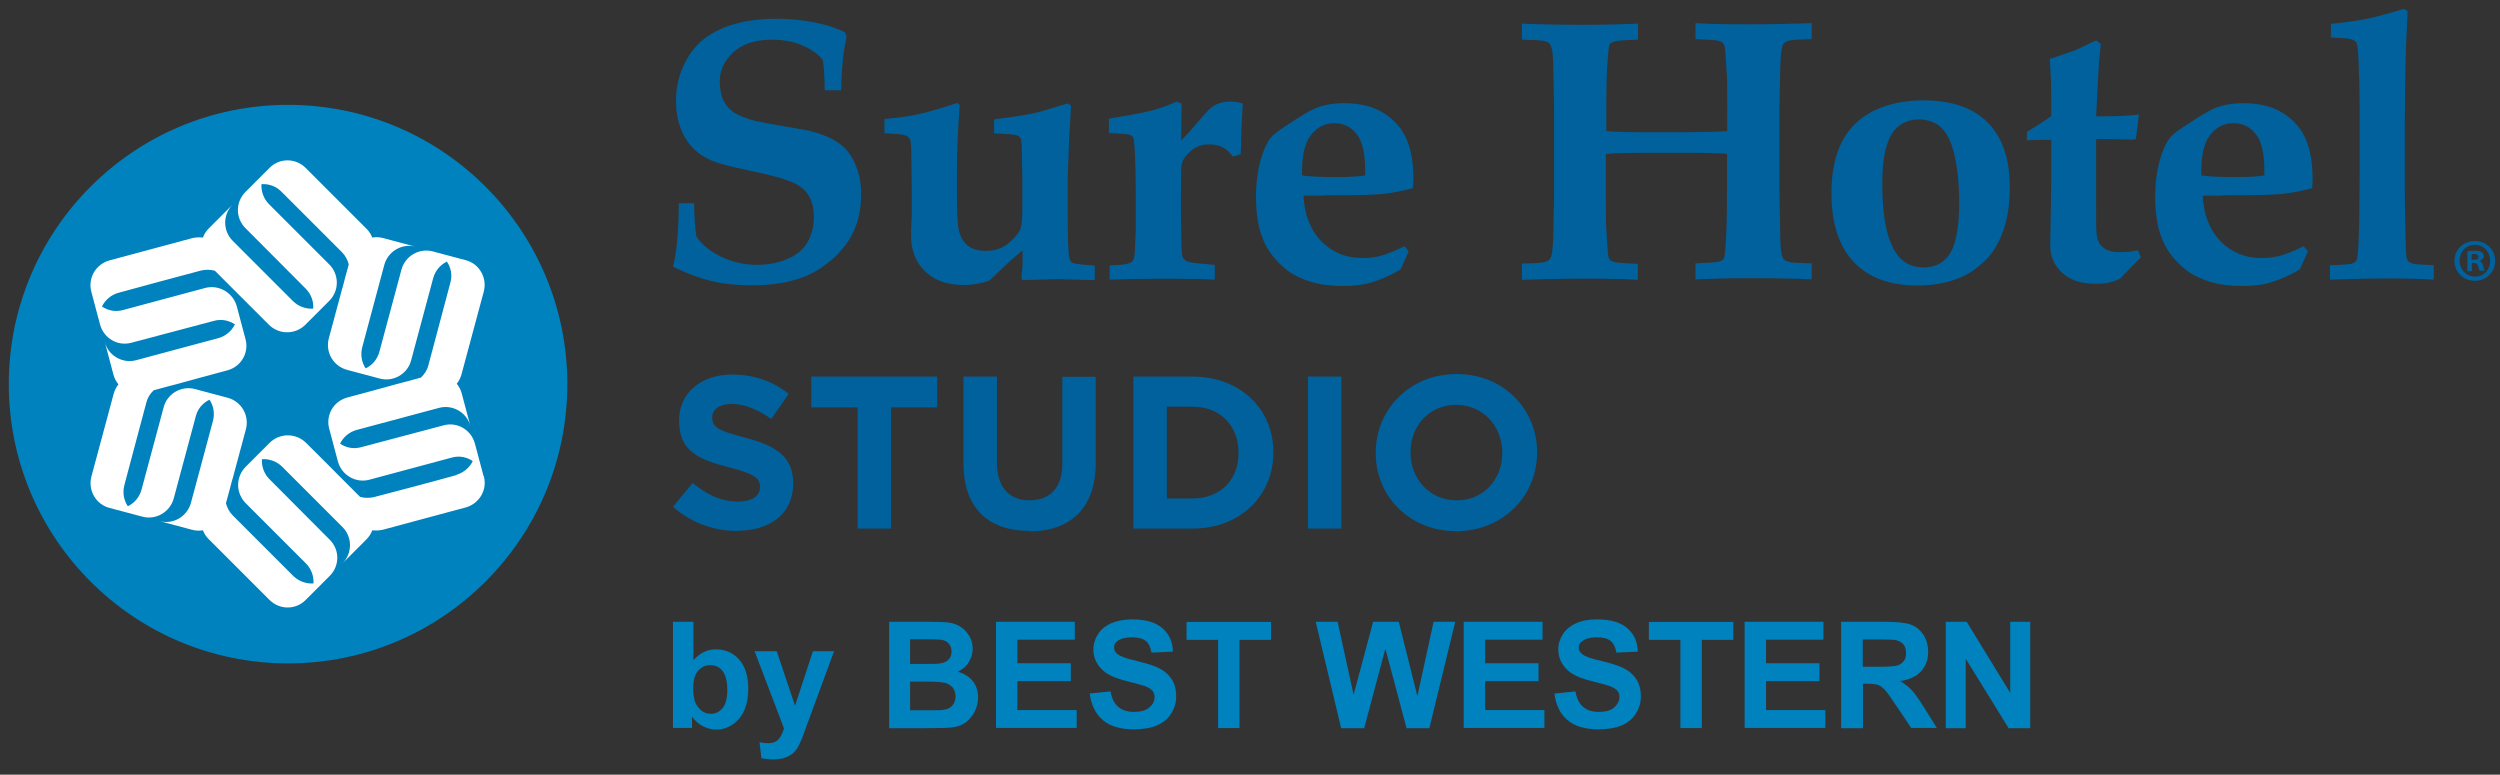 <svg width="142" height="44" viewBox="0 0 142 44" fill="none" xmlns="http://www.w3.org/2000/svg">
<rect x="0" y="0" width="142" height="44" fill="#333333" stroke="none"/>
<g clip-path="url(#clip0_2182_39942)">
<path d="M16.361 37.681C25.122 37.681 32.224 30.579 32.224 21.818C32.224 13.058 25.122 5.956 16.361 5.956C7.6 5.956 0.499 13.058 0.499 21.818C0.499 30.579 7.6 37.681 16.361 37.681Z" fill="#0082BE"/>
<path d="M25.944 26.979C24.166 27.473 23.017 27.767 21.24 28.235C20.972 28.302 20.692 28.288 20.451 28.221C20.104 27.874 19.77 27.54 19.462 27.233C19.462 27.233 19.462 27.219 19.462 27.206V27.233C18.808 26.564 18.179 25.95 17.378 25.148C16.803 24.587 15.894 24.587 15.32 25.148L13.957 26.511C13.382 27.085 13.382 28.008 13.957 28.582L17.378 32.003C17.685 32.311 17.832 32.738 17.805 33.139C17.404 33.166 16.99 33.032 16.669 32.725C15.36 31.429 14.531 30.573 13.222 29.277C13.021 29.077 12.901 28.836 12.834 28.582C12.968 28.101 13.088 27.66 13.195 27.233C13.195 27.233 13.195 27.219 13.222 27.206H13.208C13.449 26.324 13.676 25.468 13.97 24.373C14.17 23.598 13.716 22.809 12.941 22.595L11.083 22.101C10.308 21.887 9.493 22.355 9.293 23.143L8.036 27.82C7.916 28.248 7.636 28.569 7.261 28.756C7.034 28.422 6.954 27.994 7.061 27.567C7.529 25.776 7.849 24.627 8.317 22.849C8.384 22.582 8.531 22.355 8.731 22.168C9.212 22.034 9.653 21.914 10.081 21.807C10.99 21.553 11.832 21.326 12.928 21.032C13.703 20.818 14.157 20.029 13.943 19.254L13.449 17.397C13.235 16.622 12.433 16.154 11.658 16.355L6.981 17.611C6.553 17.731 6.125 17.637 5.791 17.41C5.965 17.049 6.299 16.755 6.713 16.635C8.491 16.141 9.64 15.847 11.418 15.366C11.685 15.299 11.965 15.312 12.206 15.379C12.553 15.726 12.887 16.061 13.195 16.368C13.195 16.368 13.195 16.381 13.195 16.395V16.368C13.85 17.023 14.478 17.651 15.28 18.453C15.854 19.014 16.763 19.014 17.337 18.453L18.701 17.09C19.275 16.515 19.275 15.593 18.701 15.018L15.28 11.597C14.972 11.29 14.825 10.862 14.852 10.461C15.253 10.434 15.667 10.568 15.974 10.876C17.284 12.172 18.113 13.027 19.422 14.323C19.623 14.524 19.743 14.764 19.81 15.018C19.676 15.499 19.556 15.94 19.449 16.368C19.449 16.368 19.449 16.381 19.422 16.395H19.436C19.195 17.277 18.968 18.132 18.674 19.228C18.473 20.003 18.928 20.791 19.703 21.005L21.56 21.5C22.335 21.713 23.151 21.246 23.351 20.471L24.607 15.793C24.728 15.366 25.008 15.045 25.382 14.858C25.61 15.192 25.703 15.62 25.583 16.047C25.115 17.838 24.794 18.987 24.327 20.765C24.26 21.032 24.099 21.259 23.912 21.446C23.431 21.58 22.99 21.7 22.563 21.807C22.563 21.807 22.549 21.807 22.536 21.807H22.563C21.654 22.061 20.812 22.288 19.716 22.582C18.941 22.796 18.487 23.584 18.701 24.359L19.195 26.217C19.409 26.992 20.211 27.46 20.986 27.246L25.663 25.99C26.091 25.869 26.518 25.963 26.852 26.19C26.679 26.551 26.345 26.845 25.93 26.965L25.944 26.979ZM27.467 27.045L26.973 25.188C26.759 24.413 25.97 23.945 25.195 24.159L20.505 25.402C20.077 25.522 19.649 25.428 19.315 25.201C19.489 24.84 19.823 24.546 20.237 24.426C22.015 23.945 23.151 23.651 24.928 23.17C25.703 22.956 26.518 23.424 26.719 24.199L26.224 22.341C26.171 22.128 26.064 21.954 25.944 21.794C26.064 21.646 26.157 21.473 26.211 21.272C26.692 19.495 26.999 18.332 27.48 16.555C27.681 15.78 27.227 14.978 26.451 14.778L24.594 14.283C23.819 14.069 23.017 14.537 22.803 15.312L21.547 19.989C21.427 20.417 21.146 20.738 20.772 20.925C20.545 20.591 20.465 20.163 20.572 19.735C21.053 17.958 21.347 16.822 21.828 15.045C22.041 14.27 22.843 13.802 23.618 14.016L21.761 13.521C21.547 13.468 21.347 13.455 21.146 13.495C21.079 13.321 20.972 13.147 20.825 13C19.516 11.691 18.674 10.849 17.364 9.539C16.79 8.964 15.867 8.964 15.306 9.539L13.943 10.902C13.368 11.477 13.368 12.386 13.943 12.96L17.364 16.395C17.672 16.702 17.819 17.116 17.792 17.53C17.391 17.557 16.977 17.424 16.656 17.116C15.36 15.82 14.531 14.992 13.222 13.682C12.647 13.107 12.647 12.185 13.222 11.611L11.858 12.974C11.711 13.121 11.591 13.308 11.524 13.495C11.337 13.468 11.137 13.481 10.936 13.521C9.159 14.003 7.996 14.31 6.219 14.791C5.444 15.005 4.976 15.793 5.19 16.582L5.684 18.439C5.898 19.214 6.687 19.682 7.462 19.468L12.152 18.225C12.58 18.105 13.008 18.199 13.342 18.426C13.168 18.787 12.834 19.081 12.42 19.201C10.642 19.682 9.506 19.976 7.742 20.457C6.967 20.671 6.152 20.203 5.952 19.428L6.446 21.286C6.5 21.5 6.607 21.673 6.727 21.834C6.607 21.981 6.513 22.168 6.46 22.355C5.978 24.132 5.671 25.295 5.19 27.072C4.99 27.847 5.444 28.649 6.219 28.849L8.077 29.344C8.852 29.558 9.653 29.09 9.867 28.315L11.123 23.638C11.23 23.21 11.524 22.889 11.899 22.702C12.126 23.036 12.206 23.464 12.099 23.892C11.618 25.669 11.324 26.805 10.843 28.569C10.629 29.344 9.827 29.812 9.052 29.598L10.91 30.092C11.123 30.146 11.324 30.159 11.524 30.119C11.591 30.293 11.698 30.466 11.845 30.613C13.155 31.923 13.997 32.765 15.306 34.075C15.881 34.649 16.803 34.649 17.364 34.075L18.727 32.712C19.302 32.137 19.302 31.228 18.727 30.654L15.306 27.219C14.999 26.912 14.852 26.497 14.879 26.083C15.28 26.056 15.694 26.19 16.015 26.497C17.311 27.794 18.139 28.622 19.449 29.932C20.024 30.506 20.024 31.429 19.449 32.003L20.812 30.64C20.959 30.493 21.079 30.306 21.146 30.119C21.333 30.146 21.534 30.132 21.734 30.092C23.512 29.611 24.674 29.304 26.451 28.823C27.227 28.609 27.694 27.82 27.48 27.045" fill="white"/>
<g >
<path d="M47.712 5.127H46.843C46.843 4.325 46.79 3.751 46.736 3.417C46.522 3.109 46.148 2.842 45.627 2.602C45.093 2.361 44.505 2.254 43.85 2.254C42.914 2.254 42.179 2.495 41.658 2.962C41.137 3.443 40.883 3.991 40.883 4.633C40.883 5.087 40.963 5.461 41.11 5.742C41.257 6.023 41.458 6.25 41.738 6.423C42.005 6.584 42.406 6.744 42.928 6.878C43.328 6.958 43.89 7.065 44.611 7.185C45.333 7.305 45.801 7.399 46.015 7.439C46.576 7.586 47.03 7.76 47.378 7.96C47.725 8.161 48.006 8.401 48.206 8.669C48.407 8.936 48.58 9.27 48.714 9.684C48.848 10.085 48.914 10.553 48.914 11.047C48.914 11.929 48.727 12.718 48.367 13.386C48.086 13.894 47.698 14.361 47.217 14.776C46.723 15.19 46.215 15.511 45.694 15.711C44.865 16.045 43.863 16.206 42.7 16.206C41.845 16.206 41.083 16.125 40.415 15.965C39.747 15.805 39.012 15.537 38.224 15.15C38.437 14.361 38.544 13.159 38.558 11.542H39.426C39.426 12.05 39.453 12.664 39.547 13.413C39.814 13.84 40.255 14.228 40.896 14.549C41.538 14.869 42.233 15.043 42.994 15.043C43.649 15.043 44.237 14.923 44.758 14.695C45.28 14.468 45.654 14.148 45.881 13.733C46.108 13.319 46.228 12.865 46.228 12.33C46.228 11.889 46.148 11.515 45.988 11.208C45.828 10.9 45.574 10.646 45.226 10.459C44.879 10.272 44.264 10.072 43.395 9.871C42.139 9.604 41.311 9.417 40.923 9.297C40.322 9.123 39.841 8.856 39.48 8.522C39.119 8.187 38.838 7.773 38.665 7.292C38.477 6.811 38.397 6.29 38.397 5.742C38.397 4.967 38.558 4.245 38.892 3.59C39.212 2.936 39.654 2.428 40.188 2.067C40.723 1.706 41.324 1.452 42.005 1.292C42.674 1.132 43.369 1.065 44.077 1.065C44.785 1.065 45.52 1.132 46.215 1.265C46.91 1.399 47.498 1.586 48.006 1.84L48.086 2.094C47.992 2.548 47.912 2.989 47.872 3.417C47.832 3.844 47.792 4.419 47.779 5.127H47.712Z" fill="#00619D"/>
<path d="M50.237 7.543V6.755C50.839 6.715 51.44 6.634 52.041 6.514C52.643 6.394 53.418 6.167 54.367 5.846L54.514 5.966C54.407 7.343 54.353 8.612 54.353 9.775V10.938C54.353 11.926 54.38 12.595 54.434 12.929C54.5 13.37 54.674 13.69 54.928 13.918C55.195 14.145 55.543 14.252 55.984 14.252C56.478 14.252 56.906 14.118 57.24 13.851C57.574 13.583 57.814 13.316 57.948 13.049C58.028 12.862 58.068 12.501 58.068 11.926V10.149L58.042 8.679C58.042 8.198 58.015 7.917 57.948 7.824C57.908 7.757 57.841 7.717 57.734 7.677C57.627 7.637 57.213 7.61 56.465 7.57V6.781C57.547 6.648 58.269 6.527 58.656 6.447C59.044 6.367 59.699 6.167 60.634 5.873L60.835 5.993L60.728 7.904C60.674 9.267 60.648 10.029 60.648 10.176V12.314C60.648 13.583 60.674 14.372 60.741 14.666C60.768 14.786 60.821 14.88 60.901 14.92C61.035 14.987 61.463 15.04 62.184 15.08V15.909L60.046 15.855L58.082 15.909L58.015 15.829L58.082 15.027C58.082 14.893 58.082 14.626 58.082 14.225C57.814 14.439 57.574 14.639 57.373 14.826L56.197 15.935C55.716 16.109 55.235 16.189 54.754 16.189C53.819 16.189 53.084 15.935 52.549 15.414C52.015 14.906 51.747 14.225 51.747 13.37C51.747 13.263 51.747 12.875 51.788 12.22C51.788 11.873 51.788 11.405 51.788 10.844L51.761 8.652C51.761 8.251 51.734 7.997 51.681 7.904C51.627 7.81 51.547 7.73 51.427 7.69C51.306 7.637 50.919 7.597 50.237 7.57V7.543Z" fill="#00619D"/>
<path d="M69 15.069V15.884C68.212 15.844 67.343 15.831 66.381 15.831C65.298 15.831 64.189 15.844 63.026 15.884V15.069C63.561 15.069 63.935 15.029 64.149 14.949C64.243 14.909 64.323 14.855 64.363 14.775C64.43 14.641 64.47 14.387 64.47 14.027L64.51 13.104C64.51 12.904 64.51 12.597 64.51 12.156V10.793C64.51 10.178 64.496 9.429 64.456 8.547C64.43 8.106 64.403 7.853 64.363 7.799C64.323 7.746 64.269 7.692 64.176 7.665C64.042 7.612 63.654 7.585 62.986 7.559V6.743C64.256 6.53 65.084 6.369 65.485 6.262C65.886 6.155 66.327 5.995 66.835 5.768L67.116 5.888L67.089 7.986C67.543 7.518 67.877 7.131 68.118 6.837C68.479 6.409 68.746 6.129 68.92 6.022C69.174 5.861 69.494 5.768 69.895 5.768C70.149 5.768 70.376 5.808 70.59 5.888L70.51 7.371C70.497 8.173 70.483 8.641 70.47 8.761L70.029 8.895C69.855 8.668 69.695 8.507 69.534 8.414C69.281 8.267 69 8.2 68.693 8.2C68.278 8.2 67.931 8.32 67.637 8.574C67.343 8.828 67.169 9.082 67.116 9.349C67.089 9.496 67.076 10.084 67.076 11.1V12.142L67.102 13.559C67.102 14.093 67.129 14.414 67.156 14.534C67.183 14.655 67.263 14.748 67.37 14.815C67.477 14.882 67.717 14.935 68.091 14.962L68.947 15.042L69 15.069Z" fill="#00619D"/>
<path d="M80.012 14.281L79.558 15.296C78.996 15.644 78.408 15.898 77.807 16.071C77.353 16.192 76.845 16.245 76.27 16.245C75.588 16.245 74.974 16.165 74.453 16.005C73.931 15.844 73.477 15.63 73.116 15.35C72.742 15.069 72.421 14.735 72.141 14.334C71.86 13.933 71.66 13.465 71.526 12.944C71.406 12.423 71.339 11.835 71.339 11.22C71.339 10.312 71.459 9.496 71.7 8.788C71.86 8.294 72.061 7.933 72.288 7.706C72.421 7.572 72.782 7.305 73.37 6.931C73.958 6.543 74.372 6.303 74.64 6.182C75.121 5.968 75.695 5.862 76.35 5.862C77.286 5.862 78.047 6.062 78.635 6.45C79.237 6.837 79.651 7.332 79.905 7.933C80.159 8.534 80.279 9.269 80.279 10.124C80.279 10.325 80.279 10.512 80.252 10.686C80.079 10.739 79.811 10.806 79.464 10.873C78.996 10.966 78.675 11.007 78.502 11.02C77.981 11.06 77.299 11.087 76.444 11.087C75.588 11.087 75.121 11.087 75.027 11.114C74.934 11.114 74.84 11.114 74.72 11.114H74.038C74.092 12.209 74.439 13.078 75.054 13.706C75.669 14.334 76.444 14.655 77.366 14.655C77.767 14.655 78.128 14.615 78.462 14.521C78.796 14.428 79.237 14.254 79.771 13.987L80.025 14.281H80.012ZM77.54 9.964C77.566 8.868 77.419 8.093 77.085 7.652C76.751 7.211 76.323 6.997 75.789 6.997C75.254 6.997 74.8 7.225 74.453 7.679C74.092 8.147 73.931 8.908 73.958 9.964C74.372 10.031 75.054 10.058 76.003 10.058C76.618 10.058 77.125 10.031 77.526 9.964H77.54Z" fill="#00619D"/>
<path d="M86.44 15.881V14.972C87.095 14.959 87.496 14.932 87.643 14.905C87.79 14.879 87.897 14.839 87.964 14.785C88.03 14.732 88.084 14.665 88.111 14.558C88.177 14.344 88.218 13.863 88.231 13.115L88.271 11.043V6.179L88.231 4.134C88.231 3.359 88.191 2.878 88.111 2.664C88.084 2.571 88.03 2.491 87.977 2.437C87.924 2.384 87.803 2.344 87.656 2.317C87.509 2.29 87.108 2.264 86.44 2.25V1.341C87.576 1.395 88.779 1.408 90.035 1.408C91.171 1.408 92.173 1.382 93.042 1.341V2.25C92.307 2.277 91.866 2.304 91.732 2.344C91.599 2.384 91.505 2.424 91.451 2.491C91.398 2.558 91.358 2.798 91.331 3.212C91.264 3.921 91.238 4.936 91.238 6.259V7.449C91.732 7.502 92.788 7.515 94.378 7.515C96.396 7.515 97.639 7.489 98.106 7.449V6.259C98.106 5.19 98.106 4.495 98.08 4.188C98.026 3.266 97.986 2.745 97.96 2.624C97.933 2.544 97.906 2.477 97.866 2.437C97.826 2.397 97.732 2.357 97.612 2.317C97.492 2.277 97.051 2.25 96.302 2.223V1.315C97.171 1.368 98.173 1.382 99.309 1.382C100.565 1.382 101.768 1.355 102.904 1.315V2.223C102.249 2.237 101.848 2.264 101.701 2.29C101.554 2.317 101.447 2.357 101.381 2.411C101.314 2.464 101.26 2.531 101.234 2.638C101.167 2.852 101.127 3.333 101.113 4.081L101.073 6.166V11.03L101.113 13.075C101.113 13.85 101.153 14.344 101.22 14.545C101.26 14.638 101.3 14.718 101.367 14.772C101.434 14.825 101.541 14.865 101.688 14.892C101.835 14.919 102.236 14.945 102.904 14.959V15.868C101.768 15.814 100.565 15.801 99.309 15.801C98.187 15.801 97.184 15.828 96.302 15.868V14.959C97.037 14.932 97.478 14.905 97.612 14.865C97.746 14.839 97.839 14.785 97.893 14.718C97.946 14.652 97.986 14.411 98.013 13.983C98.066 13.275 98.093 12.259 98.093 10.923V8.745C97.746 8.691 96.73 8.678 95.06 8.678C93.389 8.678 92.387 8.678 91.852 8.705C91.638 8.705 91.425 8.731 91.211 8.758V10.937C91.211 12.019 91.211 12.714 91.238 13.008C91.291 13.93 91.331 14.451 91.358 14.585C91.385 14.665 91.411 14.718 91.465 14.772C91.505 14.812 91.585 14.852 91.719 14.892C91.839 14.919 92.28 14.959 93.028 14.986V15.894C92.16 15.841 91.157 15.828 90.022 15.828C88.765 15.828 87.563 15.854 86.427 15.894L86.44 15.881Z" fill="#00619D"/>
<path d="M104.026 10.967C104.026 9.791 104.227 8.815 104.628 8.04C105.029 7.265 105.63 6.69 106.432 6.289C107.234 5.902 108.169 5.701 109.238 5.701C110.842 5.701 112.058 6.116 112.9 6.958C113.742 7.799 114.156 9.029 114.156 10.646C114.156 11.581 114.036 12.397 113.795 13.078C113.555 13.76 113.22 14.321 112.82 14.735C112.405 15.149 111.978 15.47 111.523 15.684C110.748 16.045 109.88 16.218 108.917 16.218C107.354 16.218 106.138 15.777 105.296 14.882C104.441 13.987 104.026 12.677 104.026 10.94V10.967ZM106.913 10.472C106.913 12.316 107.18 13.626 107.728 14.415C108.089 14.936 108.597 15.19 109.265 15.19C109.84 15.19 110.281 14.989 110.615 14.601C111.056 14.08 111.283 13.051 111.283 11.541C111.283 10.486 111.189 9.563 111.016 8.815C110.842 8.053 110.575 7.532 110.24 7.225C109.893 6.931 109.479 6.784 108.998 6.784C108.583 6.784 108.223 6.891 107.902 7.118C107.581 7.345 107.341 7.706 107.18 8.227C107.006 8.748 106.913 9.497 106.913 10.486V10.472Z" fill="#00619D"/>
<path d="M115.131 7.957V7.49L116.066 6.902C116.213 6.808 116.36 6.701 116.507 6.594V5.205C116.507 4.71 116.481 4.082 116.427 3.347C117.095 3.12 117.536 2.973 117.737 2.906C117.777 2.906 118.218 2.692 119.06 2.291L119.327 2.505L119.22 3.588L119.153 4.79L119.06 6.608H119.407C120.329 6.608 121.024 6.568 121.492 6.501L121.318 7.904C121.238 7.904 121.158 7.931 121.091 7.931L120.075 7.904H119.06V11.379C119.06 12.448 119.06 13.076 119.086 13.276C119.113 13.597 119.233 13.864 119.434 14.038C119.634 14.212 119.942 14.319 120.329 14.319C120.57 14.319 120.757 14.319 120.891 14.305C121.024 14.292 121.211 14.252 121.438 14.212L121.599 14.626L121.225 15C120.917 15.307 120.65 15.588 120.423 15.829C120.156 15.949 119.915 16.029 119.701 16.069C119.487 16.109 119.274 16.122 119.046 16.122C118.245 16.122 117.603 15.922 117.149 15.508C116.681 15.094 116.454 14.572 116.454 13.958L116.507 10.523V7.944H116.227C115.839 7.944 115.478 7.944 115.131 7.971V7.957Z" fill="#00619D"/>
<path d="M131.087 14.281L130.633 15.296C130.071 15.644 129.483 15.898 128.882 16.071C128.428 16.192 127.92 16.245 127.345 16.245C126.664 16.245 126.049 16.165 125.528 16.005C125.007 15.844 124.552 15.63 124.191 15.35C123.817 15.069 123.497 14.735 123.216 14.334C122.935 13.933 122.735 13.465 122.601 12.944C122.481 12.423 122.414 11.835 122.414 11.22C122.414 10.312 122.534 9.496 122.775 8.788C122.935 8.294 123.136 7.933 123.363 7.706C123.497 7.572 123.857 7.305 124.445 6.931C125.033 6.543 125.448 6.303 125.715 6.182C126.196 5.968 126.771 5.862 127.425 5.862C128.361 5.862 129.123 6.062 129.711 6.45C130.312 6.837 130.726 7.332 130.98 7.933C131.234 8.534 131.354 9.269 131.354 10.124C131.354 10.325 131.354 10.512 131.328 10.686C131.154 10.739 130.887 10.806 130.539 10.873C130.071 10.966 129.751 11.007 129.577 11.02C129.056 11.06 128.374 11.087 127.519 11.087C126.664 11.087 126.196 11.087 126.102 11.114C126.009 11.114 125.915 11.114 125.795 11.114H125.114C125.167 12.209 125.514 13.078 126.129 13.706C126.744 14.334 127.519 14.655 128.441 14.655C128.842 14.655 129.203 14.615 129.537 14.521C129.871 14.428 130.312 14.254 130.846 13.987L131.1 14.281H131.087ZM128.615 9.964C128.641 8.868 128.494 8.093 128.16 7.652C127.826 7.211 127.399 6.997 126.864 6.997C126.33 6.997 125.875 7.225 125.528 7.679C125.167 8.147 125.007 8.908 125.033 9.964C125.448 10.031 126.129 10.058 127.078 10.058C127.693 10.058 128.2 10.031 128.601 9.964H128.615Z" fill="#00619D"/>
<path d="M138.236 15.069V15.884C137.367 15.83 136.459 15.817 135.523 15.817C134.588 15.817 133.519 15.844 132.343 15.884V15.069C133.011 15.042 133.412 15.015 133.545 14.988C133.652 14.962 133.733 14.921 133.786 14.868C133.839 14.815 133.88 14.734 133.893 14.627C133.946 14.414 133.973 13.759 134 12.663C134.013 11.554 134.027 10.578 134.027 9.723V6.289C134.027 5.193 134 4.204 133.96 3.295C133.933 2.814 133.893 2.52 133.853 2.427C133.826 2.373 133.786 2.333 133.733 2.306C133.652 2.253 133.519 2.213 133.332 2.186C133.225 2.173 132.917 2.159 132.396 2.133V1.357C133.265 1.264 133.946 1.17 134.468 1.063C134.975 0.957 135.67 0.769 136.539 0.502L136.753 0.622L136.659 2.734C136.619 3.91 136.606 5.367 136.592 7.077V9.75C136.592 10.752 136.592 11.514 136.606 12.008C136.632 13.251 136.646 13.999 136.659 14.267C136.673 14.521 136.699 14.694 136.739 14.761C136.766 14.815 136.793 14.855 136.846 14.881C136.913 14.935 137.02 14.975 137.167 15.002C137.234 15.002 137.581 15.042 138.236 15.069Z" fill="#00619D"/>
</g>
<path d="M141.724 14.814C141.724 15.456 141.23 15.95 140.575 15.95C139.92 15.95 139.413 15.456 139.413 14.814C139.413 14.173 139.92 13.692 140.575 13.692C141.23 13.692 141.724 14.186 141.724 14.814ZM139.707 14.814C139.707 15.309 140.081 15.71 140.589 15.71C141.096 15.71 141.444 15.309 141.444 14.814C141.444 14.32 141.083 13.905 140.575 13.905C140.067 13.905 139.707 14.306 139.707 14.801V14.814ZM140.402 15.402H140.148V14.28C140.255 14.253 140.388 14.24 140.575 14.24C140.789 14.24 140.883 14.28 140.963 14.32C141.03 14.373 141.07 14.453 141.07 14.56C141.07 14.681 140.976 14.774 140.842 14.814C140.949 14.868 141.016 14.948 141.043 15.095C141.083 15.268 141.096 15.335 141.123 15.376H140.842C140.842 15.376 140.789 15.229 140.749 15.108C140.722 14.988 140.655 14.934 140.522 14.934H140.402V15.389V15.402ZM140.402 14.761H140.522C140.669 14.761 140.776 14.707 140.776 14.6C140.776 14.493 140.696 14.427 140.535 14.427C140.468 14.427 140.415 14.427 140.388 14.44V14.761H140.402Z" fill="#00619D"/>
<path d="M41.885 30.159C40.576 30.159 39.253 29.705 38.224 28.783L39.346 27.433C40.121 28.075 40.936 28.489 41.925 28.489C42.7 28.489 43.168 28.181 43.168 27.674V27.647C43.168 27.166 42.874 26.925 41.431 26.551C39.694 26.11 38.571 25.629 38.571 23.905V23.878C38.571 22.315 39.827 21.273 41.591 21.273C42.847 21.273 43.93 21.673 44.798 22.368L43.81 23.798C43.048 23.264 42.286 22.943 41.565 22.943C40.843 22.943 40.455 23.277 40.455 23.691V23.718C40.455 24.279 40.83 24.466 42.313 24.854C44.063 25.308 45.052 25.936 45.052 27.446V27.473C45.052 29.184 43.743 30.146 41.885 30.146V30.159Z" fill="#00619D"/>
<path d="M50.611 23.14V30.023H48.714V23.14H46.081V21.39H53.231V23.14H50.598H50.611Z" fill="#00619D"/>
<path d="M58.469 30.156C56.144 30.156 54.727 28.86 54.727 26.321V21.39H56.625V26.281C56.625 27.684 57.333 28.419 58.483 28.419C59.632 28.419 60.34 27.711 60.34 26.348V21.403H62.238V26.281C62.238 28.9 60.768 30.183 58.456 30.183L58.469 30.156Z" fill="#00619D"/>
<path d="M67.745 30.023H64.377V21.39H67.745C70.457 21.39 72.328 23.247 72.328 25.679V25.706C72.328 28.138 70.457 30.023 67.745 30.023ZM70.35 25.706C70.35 24.183 69.308 23.1 67.745 23.1H66.275V28.312H67.745C69.295 28.312 70.35 27.27 70.35 25.733V25.706Z" fill="#00619D"/>
<path d="M74.292 30.023V21.39H76.19V30.023H74.292Z" fill="#00619D"/>
<path d="M82.711 30.172C80.052 30.172 78.141 28.181 78.141 25.735V25.709C78.141 23.25 80.078 21.245 82.738 21.245C85.397 21.245 87.308 23.236 87.308 25.682V25.709C87.308 28.167 85.37 30.172 82.711 30.172ZM85.33 25.709C85.33 24.225 84.248 22.996 82.711 22.996C81.174 22.996 80.118 24.198 80.118 25.682V25.709C80.118 27.192 81.201 28.421 82.738 28.421C84.275 28.421 85.33 27.219 85.33 25.735V25.709Z" fill="#00619D"/>
<path d="M38.224 41.36V35.32H39.386V37.498C39.747 37.097 40.161 36.883 40.656 36.883C41.19 36.883 41.631 37.07 41.979 37.458C42.326 37.845 42.5 38.393 42.5 39.115C42.5 39.837 42.326 40.438 41.965 40.839C41.605 41.24 41.177 41.44 40.669 41.44C40.415 41.44 40.175 41.373 39.934 41.253C39.694 41.133 39.48 40.946 39.306 40.705V41.346H38.237L38.224 41.36ZM39.373 39.075C39.373 39.529 39.44 39.863 39.587 40.077C39.787 40.384 40.054 40.545 40.389 40.545C40.642 40.545 40.856 40.438 41.043 40.224C41.217 40.01 41.311 39.663 41.311 39.195C41.311 38.701 41.217 38.34 41.043 38.113C40.87 37.885 40.629 37.779 40.348 37.779C40.068 37.779 39.841 37.885 39.654 38.099C39.466 38.313 39.373 38.647 39.373 39.088V39.075Z" fill="#0082BE"/>
<path d="M42.887 36.987H44.117L45.159 40.088L46.175 36.987H47.377L45.827 41.197L45.546 41.959C45.44 42.213 45.346 42.413 45.252 42.547C45.159 42.68 45.052 42.787 44.932 42.867C44.811 42.948 44.664 43.014 44.491 43.068C44.317 43.108 44.117 43.135 43.903 43.135C43.689 43.135 43.462 43.108 43.248 43.068L43.141 42.159C43.328 42.199 43.488 42.213 43.635 42.213C43.903 42.213 44.103 42.133 44.237 41.972C44.37 41.812 44.464 41.611 44.531 41.371L42.86 36.987H42.887Z" fill="#0082BE"/>
<path d="M50.477 35.32H52.896C53.377 35.32 53.725 35.333 53.965 35.373C54.206 35.413 54.406 35.493 54.593 35.627C54.781 35.747 54.928 35.921 55.061 36.135C55.181 36.349 55.248 36.576 55.248 36.843C55.248 37.124 55.168 37.391 55.021 37.618C54.874 37.859 54.66 38.032 54.406 38.153C54.781 38.26 55.061 38.447 55.262 38.701C55.462 38.955 55.556 39.262 55.556 39.609C55.556 39.89 55.489 40.157 55.369 40.411C55.235 40.665 55.061 40.879 54.847 41.039C54.62 41.2 54.353 41.293 54.032 41.32C53.832 41.346 53.337 41.36 52.562 41.36H50.504V35.32H50.477ZM51.694 36.322V37.712H52.495C52.977 37.712 53.27 37.712 53.377 37.685C53.591 37.658 53.752 37.591 53.872 37.471C53.992 37.351 54.046 37.191 54.046 37.003C54.046 36.816 53.992 36.669 53.885 36.549C53.778 36.429 53.631 36.362 53.431 36.335C53.311 36.322 52.963 36.309 52.389 36.309H51.694V36.322ZM51.694 38.727V40.344H52.816C53.257 40.344 53.538 40.344 53.658 40.304C53.845 40.278 53.992 40.197 54.099 40.064C54.219 39.93 54.273 39.77 54.273 39.556C54.273 39.369 54.233 39.222 54.139 39.088C54.046 38.968 53.925 38.874 53.752 38.807C53.591 38.754 53.23 38.714 52.669 38.714H51.68L51.694 38.727Z" fill="#0082BE"/>
<path d="M56.571 41.36V35.32H61.048V36.335H57.787V37.672H60.821V38.687H57.787V40.331H61.155V41.346H56.558L56.571 41.36Z" fill="#0082BE"/>
<path d="M61.891 39.392L63.08 39.272C63.147 39.673 63.294 39.967 63.521 40.154C63.735 40.341 64.029 40.435 64.403 40.435C64.79 40.435 65.098 40.355 65.285 40.181C65.485 40.02 65.579 39.82 65.579 39.593C65.579 39.446 65.539 39.326 65.459 39.232C65.379 39.139 65.231 39.045 65.018 38.965C64.871 38.911 64.55 38.831 64.042 38.697C63.387 38.537 62.933 38.337 62.666 38.096C62.291 37.762 62.104 37.361 62.104 36.88C62.104 36.573 62.198 36.279 62.372 36.011C62.545 35.744 62.799 35.544 63.12 35.397C63.454 35.263 63.842 35.183 64.309 35.183C65.071 35.183 65.632 35.343 66.02 35.677C66.407 36.011 66.608 36.452 66.621 37.014L65.405 37.067C65.352 36.76 65.245 36.533 65.071 36.399C64.897 36.265 64.644 36.199 64.296 36.199C63.949 36.199 63.668 36.265 63.468 36.412C63.334 36.506 63.28 36.626 63.28 36.786C63.28 36.934 63.347 37.054 63.468 37.147C63.628 37.281 63.989 37.415 64.59 37.548C65.178 37.695 65.619 37.829 65.9 37.989C66.18 38.136 66.407 38.35 66.568 38.604C66.728 38.858 66.808 39.179 66.808 39.566C66.808 39.914 66.715 40.234 66.514 40.542C66.327 40.849 66.047 41.063 65.699 41.21C65.352 41.357 64.911 41.424 64.39 41.424C63.628 41.424 63.04 41.25 62.626 40.889C62.211 40.528 61.971 40.02 61.891 39.352V39.392Z" fill="#0082BE"/>
<path d="M69.187 41.354V36.343H67.397V35.327H72.194V36.343H70.403V41.354H69.187Z" fill="#0082BE"/>
<path d="M76.177 41.36L74.733 35.32H75.976L76.885 39.462L77.994 35.32H79.451L80.507 39.542L81.428 35.32H82.658L81.188 41.36H79.892L78.689 36.843L77.486 41.36H76.163H76.177Z" fill="#0082BE"/>
<path d="M83.138 41.36V35.32H87.615V36.335H84.354V37.672H87.388V38.687H84.354V40.331H87.722V41.346H83.125L83.138 41.36Z" fill="#0082BE"/>
<path d="M88.297 39.392L89.486 39.272C89.553 39.673 89.7 39.967 89.927 40.154C90.141 40.341 90.435 40.435 90.809 40.435C91.197 40.435 91.504 40.355 91.691 40.181C91.878 40.007 91.985 39.82 91.985 39.593C91.985 39.446 91.945 39.326 91.865 39.232C91.784 39.139 91.638 39.045 91.424 38.965C91.277 38.911 90.956 38.831 90.448 38.697C89.793 38.537 89.339 38.337 89.072 38.096C88.698 37.762 88.51 37.361 88.51 36.88C88.51 36.573 88.604 36.279 88.778 36.011C88.951 35.744 89.205 35.544 89.526 35.397C89.847 35.25 90.248 35.183 90.715 35.183C91.477 35.183 92.038 35.343 92.426 35.677C92.813 36.011 93.014 36.452 93.027 37.014L91.811 37.067C91.758 36.76 91.651 36.533 91.477 36.399C91.303 36.265 91.049 36.199 90.702 36.199C90.355 36.199 90.074 36.265 89.874 36.412C89.74 36.506 89.673 36.626 89.673 36.786C89.673 36.934 89.74 37.054 89.86 37.147C90.007 37.281 90.381 37.415 90.983 37.548C91.571 37.695 92.012 37.829 92.292 37.989C92.573 38.136 92.8 38.35 92.96 38.604C93.121 38.858 93.201 39.179 93.201 39.566C93.201 39.914 93.107 40.234 92.907 40.542C92.72 40.849 92.439 41.063 92.092 41.21C91.744 41.357 91.303 41.424 90.782 41.424C90.02 41.424 89.433 41.25 89.018 40.889C88.604 40.528 88.363 40.02 88.283 39.352L88.297 39.392Z" fill="#0082BE"/>
<path d="M95.447 41.354V36.343H93.656V35.327H98.454V36.343H96.663V41.354H95.447Z" fill="#0082BE"/>
<path d="M99.094 41.36V35.32H103.571V36.335H100.311V37.672H103.344V38.687H100.311V40.331H103.678V41.346H99.081L99.094 41.36Z" fill="#0082BE"/>
<path d="M104.574 41.36V35.32H107.14C107.781 35.32 108.249 35.373 108.543 35.48C108.837 35.587 109.064 35.787 109.251 36.055C109.425 36.335 109.519 36.656 109.519 37.003C109.519 37.458 109.385 37.832 109.118 38.126C108.851 38.42 108.45 38.607 107.928 38.687C108.196 38.848 108.41 39.008 108.583 39.195C108.757 39.382 108.984 39.703 109.278 40.171L110.013 41.346H108.557L107.675 40.037C107.367 39.569 107.153 39.275 107.033 39.155C106.913 39.035 106.793 38.955 106.672 38.901C106.539 38.861 106.338 38.834 106.058 38.834H105.817V41.36H104.601H104.574ZM105.79 37.872H106.699C107.287 37.872 107.648 37.845 107.795 37.792C107.942 37.738 108.049 37.658 108.142 37.538C108.236 37.418 108.263 37.271 108.263 37.084C108.263 36.883 108.209 36.709 108.102 36.589C107.995 36.469 107.835 36.389 107.648 36.349C107.554 36.335 107.247 36.322 106.752 36.322H105.804V37.859L105.79 37.872Z" fill="#0082BE"/>
<path d="M110.52 41.36V35.32H111.709L114.181 39.355V35.32H115.317V41.36H114.088L111.655 37.418V41.36H110.52Z" fill="#0082BE"/>
</g>
<defs>
<clipPath id="clip0_2182_39942">
<rect width="141.226" height="42.633" fill="white" transform="translate(0.499 0.502)"/>
</clipPath>
</defs>
</svg>
